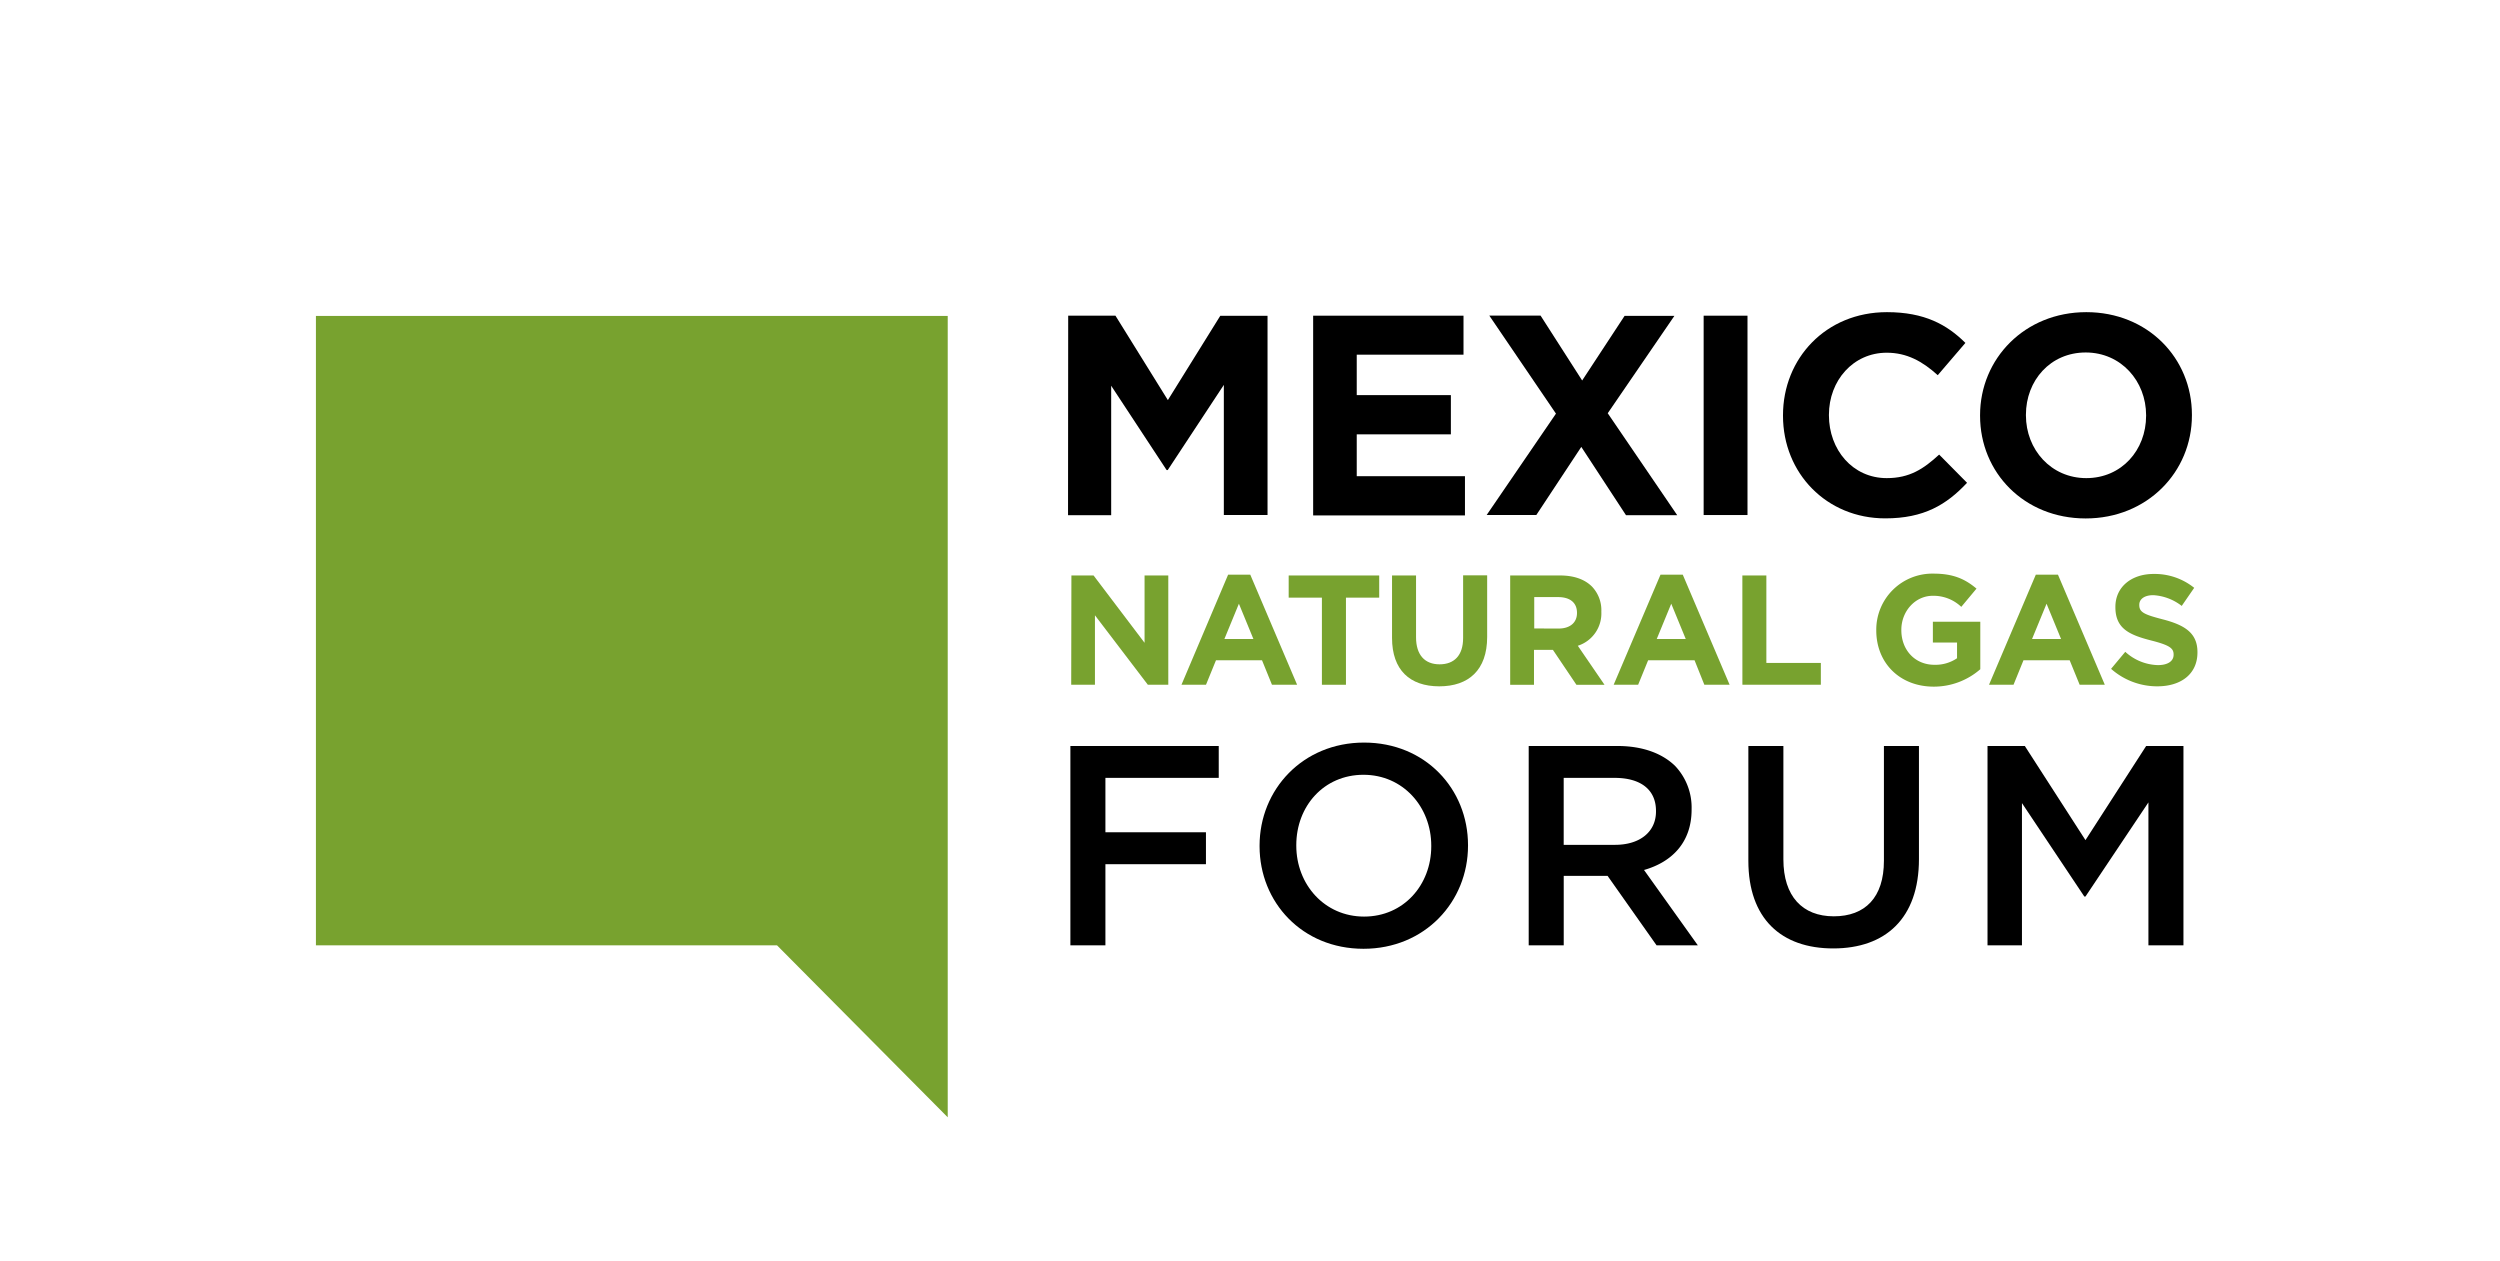 <svg xmlns="http://www.w3.org/2000/svg" viewBox="0 0 637.34 321.54"><defs><style>.cls-1{fill:#78a22f;}</style></defs><g id="Summit_Forum" data-name="Summit/Forum"><path d="M272.88,190.18H310.7v8.13H281.81v13.87h25.63v8.13H281.81V241h-8.93Z"/><path d="M321.11,215.74v-.15c0-14.3,11-26.28,26.64-26.28s26.5,11.84,26.5,26.14v.14c0,14.31-11,26.29-26.65,26.29S321.11,230,321.11,215.74Zm43.77,0v-.15c0-9.87-7.18-18.07-17.28-18.07s-17.13,8-17.13,17.93v.14c0,9.88,7.19,18.08,17.28,18.08S364.88,225.61,364.88,215.74Z"/><path d="M389.72,190.18h22.65c6.39,0,11.4,1.89,14.67,5.08a15.4,15.4,0,0,1,4.21,11v.14c0,8.35-5,13.36-12.13,15.39L432.84,241H422.32l-12.49-17.71H398.65V241h-8.93Zm22,25.2c6.39,0,10.45-3.34,10.45-8.5v-.14c0-5.45-3.92-8.43-10.53-8.43h-13v17.07Z"/><path d="M445.72,219.44V190.18h8.93v28.9c0,9.44,4.87,14.52,12.85,14.52s12.78-4.79,12.78-14.16V190.18h8.93V219c0,15.17-8.57,22.79-21.85,22.79S445.72,234.18,445.72,219.44Z"/><path d="M506.69,190.18h9.51l15.46,24,15.47-24h9.51V241h-8.93V204.56l-16.05,24h-.29l-15.9-23.82V241h-8.78Z"/></g><g id="Industry"><path class="cls-1" d="M273.14,146.71h5.65l13,17.16V146.71h6.05v27.86h-5.21l-13.49-17.71v17.71h-6.05Z"/><path class="cls-1" d="M313.09,146.51h5.65l11.94,28.06h-6.41l-2.54-6.25H310l-2.55,6.25h-6.25Zm6.45,16.4-3.7-9-3.7,9Z"/><path class="cls-1" d="M337,152.36h-8.47v-5.65h23.08v5.65h-8.48v22.21H337Z"/><path class="cls-1" d="M354.88,162.63V146.71H361v15.76c0,4.54,2.27,6.89,6,6.89s6-2.27,6-6.69v-16h6.13v15.72c0,8.44-4.73,12.58-12.21,12.58S354.88,170.83,354.88,162.63Z"/><path class="cls-1" d="M385,146.71h12.74c3.54,0,6.28,1,8.11,2.83a8.71,8.71,0,0,1,2.39,6.37V156a8.65,8.65,0,0,1-6,8.63l6.81,9.95h-7.16l-6-8.91h-4.82v8.91H385Zm12.34,13.53c3,0,4.69-1.59,4.69-3.94v-.08c0-2.62-1.83-4-4.81-4h-6.09v8Z"/><path class="cls-1" d="M423.32,146.51H429l11.94,28.06H434.5L432,168.32H420.17l-2.55,6.25h-6.24Zm6.44,16.4-3.7-9-3.7,9Z"/><path class="cls-1" d="M444.19,146.71h6.12V169H464.2v5.57h-20Z"/><path class="cls-1" d="M478.33,160.72v-.08a14.29,14.29,0,0,1,14.61-14.4c5,0,8,1.35,10.94,3.82L500,154.71a10.26,10.26,0,0,0-7.28-2.82c-4.46,0-8,3.94-8,8.67v.08c0,5.1,3.5,8.84,8.43,8.84a9.8,9.8,0,0,0,5.77-1.67v-4h-6.16v-5.3h12.09v12.1A18,18,0,0,1,493,175.05C484.3,175.05,478.33,169,478.33,160.72Z"/><path class="cls-1" d="M519,146.51h5.65l11.94,28.06h-6.41l-2.55-6.25H515.86l-2.54,6.25h-6.25Zm6.44,16.4-3.7-9-3.7,9Z"/><path class="cls-1" d="M538.19,170.51l3.62-4.34a12.8,12.8,0,0,0,8.32,3.39c2.51,0,4-1,4-2.63v-.08c0-1.55-.95-2.35-5.61-3.54-5.61-1.43-9.23-3-9.23-8.52v-.08c0-5.05,4.06-8.39,9.75-8.39a16.08,16.08,0,0,1,10.34,3.54l-3.18,4.61a13.06,13.06,0,0,0-7.24-2.74c-2.35,0-3.58,1.07-3.58,2.43v.08c0,1.83,1.19,2.42,6,3.66,5.65,1.47,8.83,3.5,8.83,8.35v.08c0,5.53-4.22,8.64-10.23,8.64A17.72,17.72,0,0,1,538.19,170.51Z"/></g><g id="Mexico"><path d="M272.32,80.48h12.05L297.73,102l13.36-21.49h12.05V131.3H312V98.12l-14.3,21.71h-.29L283.28,98.34v33h-11Z"/><path d="M334.77,80.48H373.1v9.94H345.88v10.31h24v10h-24v10.67h27.59v10h-38.7Z"/><path d="M396.67,105.45l-17-25h13.07L403.35,97l10.82-16.48h12.7l-17,24.83,17.72,26H414.53l-11.4-17.42L391.66,131.3H379Z"/><path d="M434.32,80.48H445.5V131.3H434.32Z"/><path d="M454.55,106v-.14c0-14.45,10.89-26.28,26.5-26.28,9.58,0,15.32,3.19,20,7.84L494,95.65c-3.92-3.56-7.91-5.73-13-5.73-8.57,0-14.74,7.11-14.74,15.82v.15c0,8.71,6,16,14.74,16,5.81,0,9.36-2.32,13.36-6l7.11,7.19c-5.23,5.59-11,9.07-20.83,9.07C465.66,132.17,454.55,120.63,454.55,106Z"/><path d="M504.79,106v-.14c0-14.45,11.4-26.28,27.08-26.28S558.8,91.3,558.8,105.74v.15c0,14.45-11.39,26.28-27.08,26.28S504.79,120.48,504.79,106Zm42.33,0v-.14c0-8.71-6.39-16-15.4-16S516.48,97,516.48,105.74v.15c0,8.71,6.39,16,15.39,16S547.12,114.75,547.12,106Z"/></g><g id="Icon"><path class="cls-1" d="M241.61,284.84,198.09,241H80.54V80.54H241.61Z"/></g></svg>